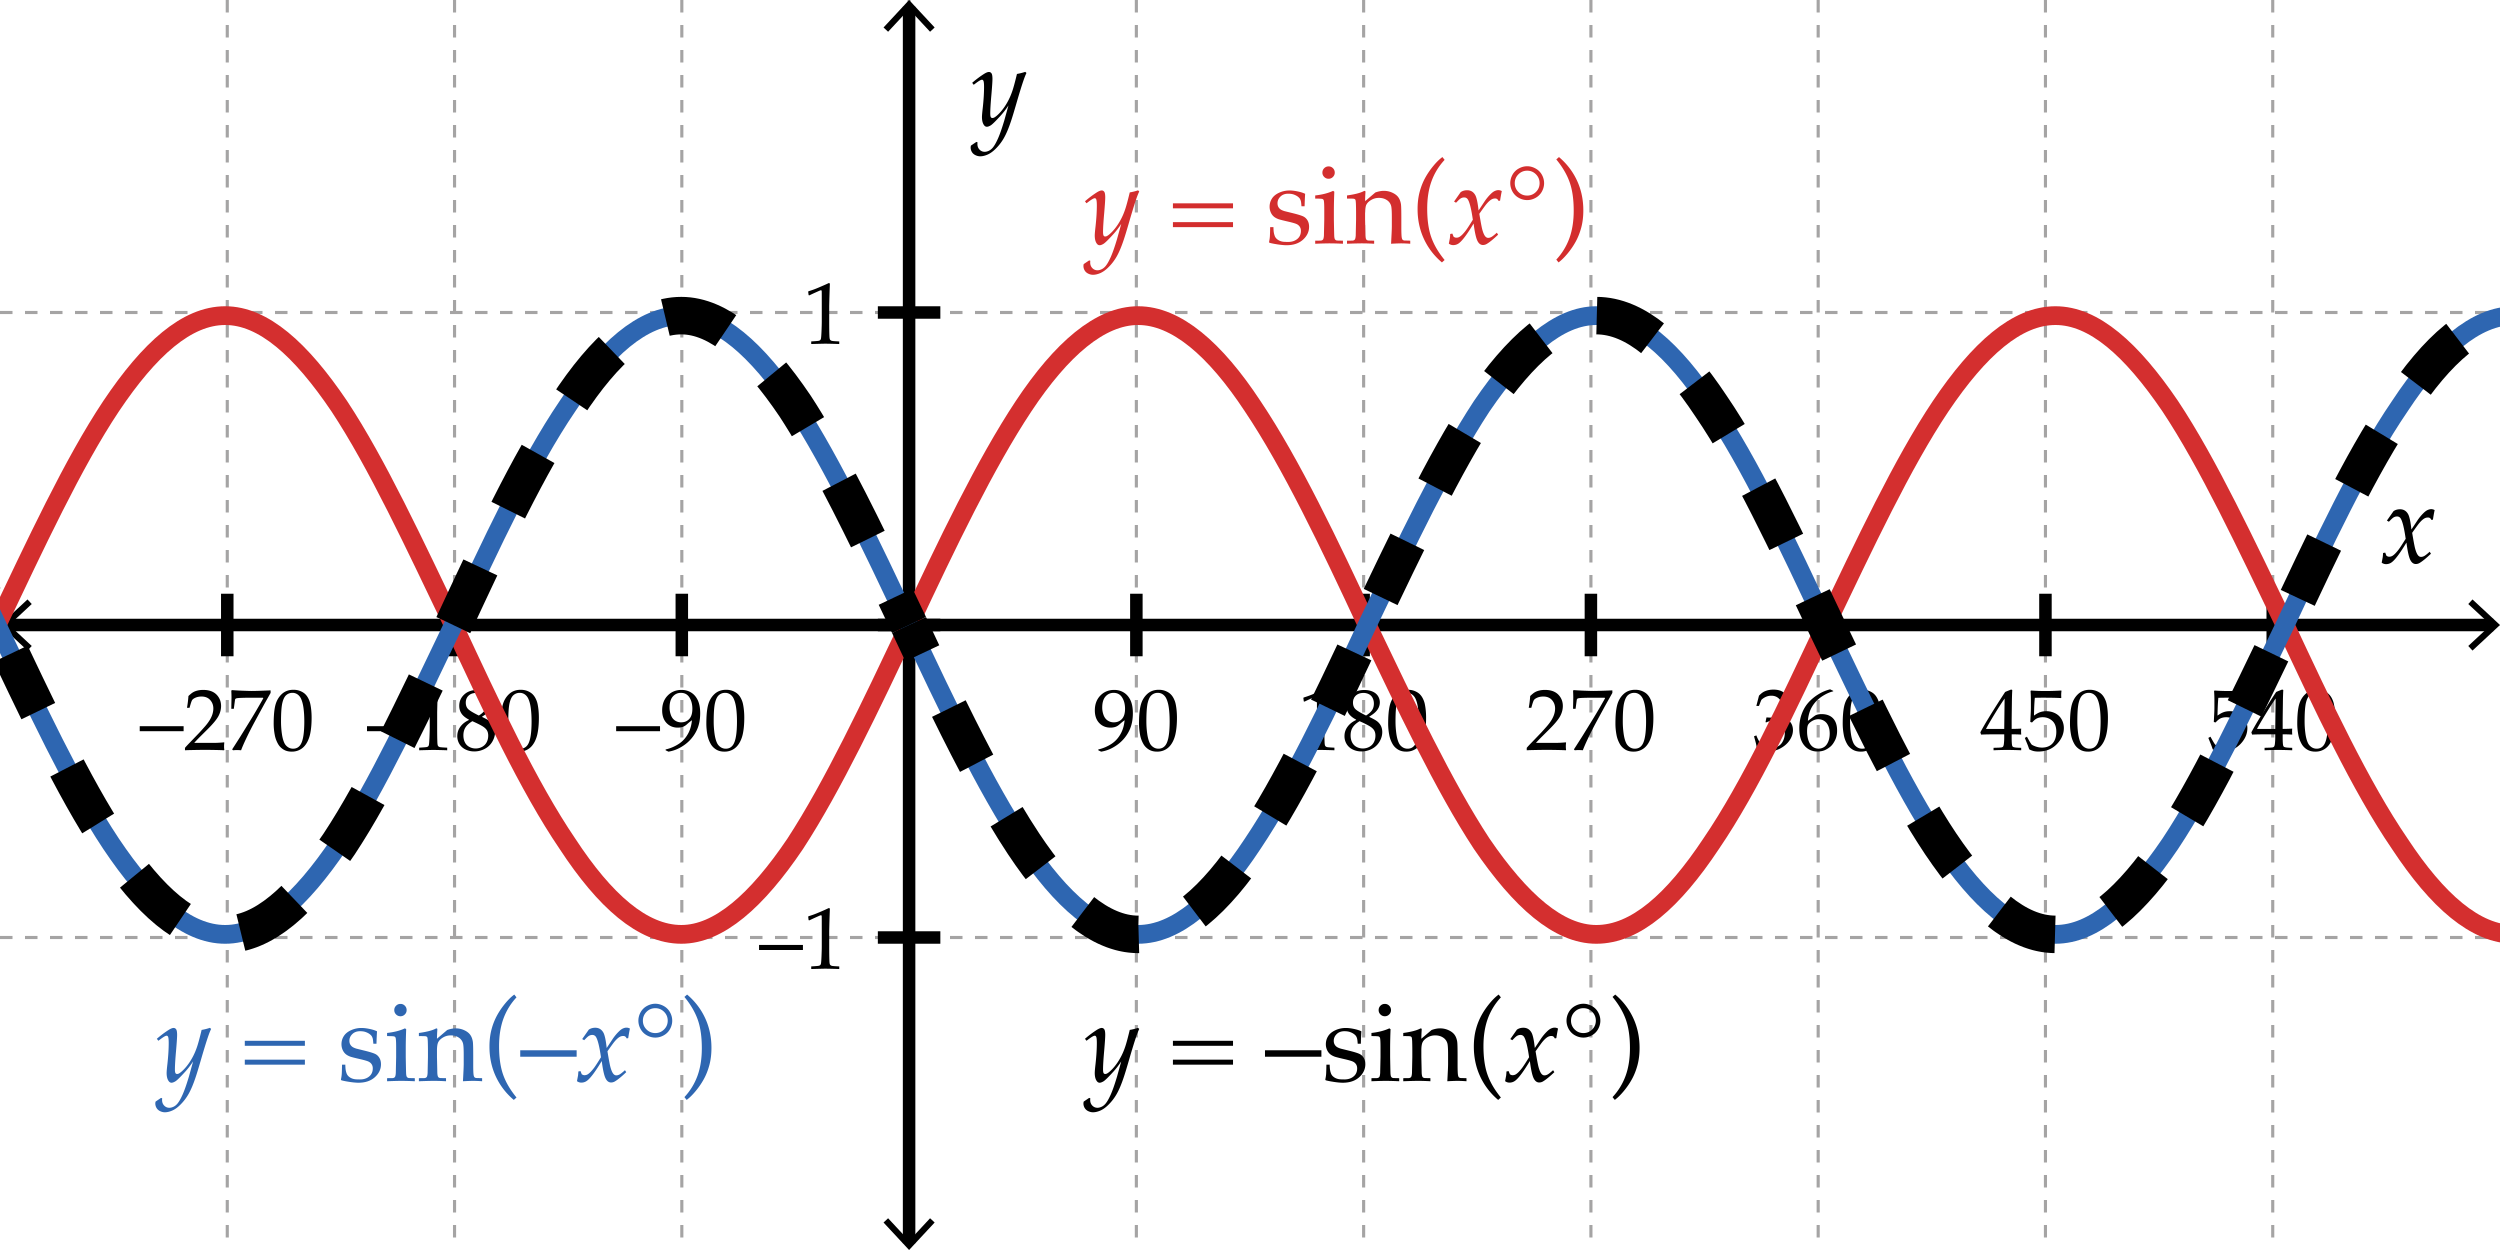 <svg xmlns="http://www.w3.org/2000/svg" width="400" height="200"><g fill="#FFF"><path d="M0 0h400v200H0z"/><path d="M0 0h400v200H0z"/></g><g fill="none" stroke="#A5A4A4" stroke-width=".5" stroke-miterlimit="10" stroke-dasharray="2"><path d="M36.364 0v200M72.727 0v200M109.091 0v200M145.455 0v200M181.818 0v200M218.182 0v200M254.546 0v200M290.909 0v200M327.272 0v200M363.637 0v200M0 150h400M0 100h400M0 50h400"/></g><path fill="none" stroke="#000" stroke-width="2" stroke-miterlimit="10" d="M1.084 100h397.832"/><path d="M4.398 104.09l.682-.733-3.612-3.356 3.612-3.357-.682-.733L0 100.001zm391.204 0l-.682-.733 3.611-3.356-3.611-3.357.682-.733 4.398 4.09z"/><path fill="none" stroke="#000" stroke-width="2" stroke-miterlimit="10" d="M145.455 1.084v197.832"/><path d="M141.365 4.398l.732.682 3.357-3.612 3.357 3.612.732-.682L145.454 0zm0 191.204l.732-.682 3.357 3.611 3.357-3.611.732.682-4.089 4.398z"/><path d="M36.364 105V95m36.363 10V95m36.364 10V95m36.364 10V95m36.363 10V95m36.364 10V95m36.364 10V95m36.363 10V95m36.363 10V95m36.365 10V95M140.455 150h10m-10-50h10m-10-50h10" fill="none" stroke="#000" stroke-width="2" stroke-miterlimit="10"/><path d="M381.07 90.026l.167-.879a9.02 9.02 0 0 0 .053-.668l.343-.062.202.51c.158.1.299.149.422.149.205 0 .387-.05.545-.149.27-.164.598-.498.984-1.002.199-.258.574-.832 1.125-1.723-.246-1.717-.513-2.798-.8-3.243a.657.657 0 0 0-.58-.325c-.17 0-.33.037-.479.11-.15.073-.351.242-.603.505l-.229.229-.316-.185 1.055-1.503c.152-.105.315-.183.487-.233.174-.05.356-.075.55-.075.574 0 1.008.261 1.301.782.217.387.393 1.207.527 2.461l.984-1.485c.293-.428.606-.806.94-1.134.246-.246.472-.415.677-.505s.396-.136.571-.136c.182 0 .363.05.545.149-.1.475-.19.984-.272 1.529l-.237.053c-.088-.158-.172-.264-.25-.316a.555.555 0 0 0-.312-.079c-.193 0-.378.047-.554.141-.24.135-.504.369-.791.703-.188.217-.58.753-1.178 1.608.199 1.201.346 1.995.439 2.382.158.627.34 1.049.545 1.266.129.135.275.202.439.202s.335-.048.515-.145c.178-.097.467-.324.865-.681l.202.316c-.727.691-1.315 1.175-1.767 1.45a1.222 1.222 0 0 1-.65.202c-.381 0-.683-.231-.905-.694s-.422-1.377-.598-2.742c-.967 1.611-1.723 2.64-2.268 3.085a1.504 1.504 0 0 1-.976.369 1.134 1.134 0 0 1-.718-.237zm-225.721-66.73l.87-.589.185.062a2.64 2.64 0 0 0-.018.272c0 .363.113.662.338.896s.5.352.822.352c.211 0 .432-.054.664-.163s.441-.274.628-.497c.252-.293.527-.772.826-1.437s.636-1.625 1.011-2.878l.677-2.443c-.428.65-.864 1.216-1.31 1.696-.768.844-1.276 1.34-1.525 1.49s-.456.224-.62.224c-.188 0-.346-.097-.475-.29-.205-.293-.308-.721-.308-1.283 0-.223.041-.691.123-1.406.141-1.283.211-2.414.211-3.393 0-.393-.021-.677-.062-.853a.44.44 0 0 0-.123-.246.223.223 0 0 0-.149-.053c-.176 0-.545.217-1.107.65-.1.076-.173.129-.22.158l-.237-.316a16.297 16.297 0 0 1 1.898-1.424c.328-.205.589-.308.782-.308.17 0 .306.073.409.22s.154.445.154.896c0 .381-.053 1.184-.158 2.408-.129 1.436-.193 2.476-.193 3.12 0 .299.035.501.105.606.059.076.138.114.237.114s.199-.026.299-.079c.223-.123.488-.343.795-.659s.599-.68.875-1.09a10.2 10.2 0 0 0 1.16-2.32c.199-.533.466-1.5.8-2.9a9.288 9.288 0 0 0 1.327-.334l.193.176c-.164.346-.325.753-.483 1.222-.275.797-.653 2.021-1.134 3.674-.387 1.342-.677 2.294-.87 2.856-.357 1.078-.728 1.957-1.112 2.637s-.851 1.283-1.402 1.811c-.41.398-.822.687-1.235.866s-.804.268-1.173.268c-.258 0-.513-.063-.765-.189s-.441-.299-.567-.519-.189-.456-.189-.708c.002-.086.017-.186.046-.297zM22.357 116.995v-.807h7.021v.807h-7.021zm7.239 3.049v-.383c.141-.178.396-.456.766-.834l1.524-1.586c.119-.123.408-.444.868-.964a7.73 7.73 0 0 0 .813-1.084c.196-.325.339-.643.431-.949.091-.309.137-.602.137-.879 0-.475-.132-.885-.396-1.23-.342-.461-.838-.69-1.49-.69-.365 0-.684.06-.957.178s-.457.249-.55.394c-.093.143-.231.555-.414 1.233h-.41c.109-.61.187-1.239.232-1.887.287-.273.527-.47.721-.588s.432-.213.714-.284c.283-.07.59-.105.923-.105.597 0 1.101.102 1.511.305.41.202.738.504.984.905s.369.854.369 1.36c0 .547-.14 1.086-.42 1.617-.28.53-.862 1.236-1.747 2.115l-1.169 1.162c-.424.424-.745.762-.964 1.012h3.001c.602 0 1.192-.029 1.771-.089l.048.055a3.99 3.99 0 0 0-.041.608c0 .209.014.387.041.533l-.048.075a30.589 30.589 0 0 0-1.107-.041c-.93-.019-1.552-.027-1.866-.027-.396 0-1.064.009-2.003.027-.515.009-.939.022-1.272.041zm7.691 0l-.144-.144c.16-.236.611-.941 1.354-2.112.242-.388.843-1.362 1.805-2.926.392-.638.92-1.54 1.586-2.707.059-.101.141-.251.246-.451l-.068-.068h-2.119c-.424 0-.864.008-1.319.024-.456.016-.734.044-.834.085a.275.275 0 0 0-.13.089l-.055.082-.198 1.49h-.403l.034-1.798c0-.296-.011-.67-.034-1.121l.137-.068c.365.032.864.062 1.497.089.82.031 1.358.048 1.613.048.57 0 1.583-.032 3.042-.096v.41l-.984 1.743c-.209.379-.715 1.309-1.518 2.789a59.298 59.298 0 0 0-1.47 2.898c-.319.674-.57 1.256-.752 1.743a8.066 8.066 0 0 0-.656-.034 6.619 6.619 0 0 0-.63.035zm6.501-4.232c0-1.299.093-2.301.28-3.008s.526-1.289 1.019-1.75 1.117-.69 1.873-.69c.383 0 .737.065 1.063.194.326.131.592.295.8.492.208.199.383.442.526.732.144.289.245.58.304.871.137.666.205 1.391.205 2.174 0 1.021-.08 1.896-.239 2.625a5.04 5.04 0 0 1-.39 1.139c-.168.344-.369.637-.602.878s-.513.435-.841.577a2.71 2.71 0 0 1-1.107.216c-.497 0-.923-.104-1.278-.314s-.638-.479-.848-.807a4.568 4.568 0 0 1-.602-1.61 9.673 9.673 0 0 1-.163-1.719zm1.175-.392c0 .656.043 1.301.13 1.932.086.633.223 1.145.41 1.537.127.264.314.48.561.649s.522.253.827.253c.52 0 .918-.217 1.196-.65.401-.619.602-1.854.602-3.701 0-.793-.042-1.506-.126-2.137-.084-.633-.225-1.15-.42-1.557a1.707 1.707 0 0 0-.537-.641 1.382 1.382 0 0 0-.831-.249 1.47 1.47 0 0 0-.954.343c-.28.228-.493.641-.639 1.241-.146.6-.219 1.593-.219 2.98zm13.757 1.575v-.807h7.021v.807H58.72zm8.053-4.737l-.123-.034-.068-.561.068-.068a14.02 14.02 0 0 0 1.593-.581 32.816 32.816 0 0 0 1.634-.725l.178.068a194.558 194.558 0 0 0-.109 3.596v2.536c0 1.012.011 1.777.034 2.297.014.306.051.498.113.577.062.08.153.137.273.172.121.033.516.064 1.186.092v.417a100.91 100.91 0 0 0-2.167-.055c-.219 0-.991.019-2.317.055v-.417c.693-.041 1.093-.074 1.2-.1.107-.024.187-.062.239-.112s.09-.12.113-.212c.037-.141.068-.548.096-1.221.027-.672.041-1.182.041-1.527v-2.693c0-1.098-.002-1.787-.007-2.064 0-.123-.016-.201-.048-.232a.101.101 0 0 0-.075-.027c-.041 0-.146.037-.314.109-.777.345-1.29.583-1.54.71zm8.251 2.881c-.561-.296-.958-.623-1.193-.981s-.352-.767-.352-1.228c0-.707.262-1.306.786-1.796s1.214-.735 2.071-.735c.492 0 .931.084 1.316.253s.676.408.872.718c.196.311.294.648.294 1.014 0 .277-.061.551-.181.82s-.315.531-.584.787c-.205.191-.508.412-.909.663v.062c.574.273.966.488 1.176.643.283.205.501.457.656.753s.232.639.232 1.026c0 .511-.145 1.016-.434 1.516-.29.499-.695.887-1.217 1.162s-1.079.414-1.671.414c-.515 0-.985-.105-1.412-.318a2.275 2.275 0 0 1-.974-.883 2.41 2.41 0 0 1-.335-1.255c0-.552.164-1.051.492-1.497.328-.447.784-.806 1.367-1.074v-.064zm.554.25c-.52.318-.889.654-1.107 1.005s-.328.774-.328 1.271c0 .419.08.788.239 1.107s.396.563.708.731.648.253 1.008.253c.374 0 .72-.087 1.039-.26s.562-.418.728-.735c.167-.316.25-.67.25-1.062 0-.338-.071-.622-.212-.854s-.384-.454-.728-.663-.877-.475-1.597-.793zm1.039-.903c.465-.297.79-.59.974-.882s.277-.636.277-1.032c0-.328-.067-.625-.202-.893-.134-.266-.331-.468-.588-.604s-.55-.205-.878-.205c-.51 0-.917.143-1.22.427-.303.285-.455.658-.455 1.118 0 .451.134.804.403 1.06s.832.591 1.689 1.011zm3.534 1.326c0-1.299.093-2.301.28-3.008s.526-1.289 1.019-1.75 1.117-.69 1.873-.69c.383 0 .737.065 1.063.194.326.131.592.295.8.492.208.199.383.442.526.732.144.289.245.58.304.871.137.666.205 1.391.205 2.174 0 1.021-.08 1.896-.239 2.625a5.04 5.04 0 0 1-.39 1.139c-.168.344-.369.637-.602.878s-.513.435-.841.577a2.71 2.71 0 0 1-1.107.216c-.497 0-.923-.104-1.278-.314s-.638-.479-.848-.807a4.568 4.568 0 0 1-.602-1.61 9.768 9.768 0 0 1-.163-1.719zm1.176-.392c0 .656.043 1.301.13 1.932.086.633.223 1.145.41 1.537.127.264.314.48.561.649s.522.253.827.253c.52 0 .918-.217 1.196-.65.401-.619.602-1.854.602-3.701 0-.793-.042-1.506-.126-2.137-.084-.633-.225-1.15-.42-1.557a1.707 1.707 0 0 0-.537-.641 1.382 1.382 0 0 0-.831-.249 1.47 1.47 0 0 0-.954.343c-.28.228-.493.641-.639 1.241-.147.6-.219 1.593-.219 2.98zm17.257 1.575v-.807h7.021v.807h-7.021zm7.916 3.049v-.13a6.47 6.47 0 0 0 2.17-.934c.626-.426 1.125-1.004 1.494-1.732.292-.574.474-1.244.547-2.01a7.859 7.859 0 0 0-.725.581c-.164.15-.29.251-.376.301a1.692 1.692 0 0 1-.451.205 2.562 2.562 0 0 1-.711.096c-.729 0-1.329-.246-1.798-.738s-.704-1.167-.704-2.023c0-.976.294-1.765.882-2.368.588-.604 1.329-.906 2.222-.906.57 0 1.08.141 1.531.42.451.281.806.689 1.063 1.228s.386 1.235.386 2.092c0 1.058-.194 1.982-.581 2.775a6.04 6.04 0 0 1-2.085 2.386c-.77.523-1.575.85-2.413.978l-.451-.221zm.629-6.829c0 .387.067.773.202 1.158.134.386.348.682.639.889a1.71 1.71 0 0 0 1.019.312c.533 0 .965-.181 1.295-.54s.496-.902.496-1.627c0-.715-.156-1.319-.468-1.812s-.767-.738-1.364-.738c-.52 0-.953.197-1.299.591-.347.394-.52.984-.52 1.767zm5.886 2.597c0-1.299.093-2.301.28-3.008s.526-1.289 1.019-1.75 1.117-.69 1.873-.69c.383 0 .737.065 1.063.194.326.131.592.295.8.492.208.199.383.442.526.732.144.289.245.58.304.871.137.666.205 1.391.205 2.174 0 1.021-.08 1.896-.239 2.625a5.04 5.04 0 0 1-.39 1.139c-.168.344-.369.637-.602.878s-.513.435-.841.577a2.71 2.71 0 0 1-1.107.216c-.497 0-.923-.104-1.278-.314s-.638-.479-.848-.807a4.568 4.568 0 0 1-.602-1.61 9.673 9.673 0 0 1-.163-1.719zm1.175-.392c0 .656.043 1.301.13 1.932.086.633.223 1.145.41 1.537.127.264.314.48.561.649s.522.253.827.253c.52 0 .918-.217 1.196-.65.401-.619.602-1.854.602-3.701 0-.793-.042-1.506-.126-2.137-.084-.633-.225-1.15-.42-1.557a1.707 1.707 0 0 0-.537-.641 1.382 1.382 0 0 0-.831-.249 1.47 1.47 0 0 0-.954.343c-.28.228-.493.641-.639 1.241-.146.6-.219 1.593-.219 2.98zM175.728 120.044v-.13a6.47 6.47 0 0 0 2.17-.934c.626-.426 1.125-1.004 1.494-1.732.292-.574.474-1.244.547-2.01a7.859 7.859 0 0 0-.725.581c-.164.15-.29.251-.376.301a1.692 1.692 0 0 1-.451.205 2.562 2.562 0 0 1-.711.096c-.729 0-1.329-.246-1.798-.738s-.704-1.167-.704-2.023c0-.976.294-1.765.882-2.368.588-.604 1.329-.906 2.222-.906.57 0 1.08.141 1.531.42.451.281.806.689 1.063 1.228s.386 1.235.386 2.092c0 1.058-.194 1.982-.581 2.775a6.04 6.04 0 0 1-2.085 2.386c-.77.523-1.575.85-2.413.978l-.451-.221zm.628-6.829c0 .387.067.773.202 1.158.134.386.348.682.639.889a1.71 1.71 0 0 0 1.019.312c.533 0 .965-.181 1.295-.54s.496-.902.496-1.627c0-.715-.156-1.319-.468-1.812s-.767-.738-1.364-.738c-.52 0-.953.197-1.299.591-.346.394-.52.984-.52 1.767zm5.886 2.597c0-1.299.093-2.301.28-3.008s.526-1.289 1.019-1.75 1.117-.69 1.873-.69c.383 0 .737.065 1.063.194.326.131.592.295.8.492.208.199.383.442.526.732.144.289.245.58.304.871.137.666.205 1.391.205 2.174 0 1.021-.08 1.896-.239 2.625a5.04 5.04 0 0 1-.39 1.139c-.168.344-.369.637-.602.878s-.513.435-.841.577a2.71 2.71 0 0 1-1.107.216c-.497 0-.923-.104-1.278-.314s-.638-.479-.848-.807a4.568 4.568 0 0 1-.602-1.61 9.768 9.768 0 0 1-.163-1.719zm1.176-.392c0 .656.043 1.301.13 1.932.086.633.223 1.145.41 1.537.127.264.314.48.561.649s.522.253.827.253c.52 0 .918-.217 1.196-.65.401-.619.602-1.854.602-3.701 0-.793-.042-1.506-.126-2.137-.084-.633-.225-1.15-.42-1.557a1.707 1.707 0 0 0-.537-.641 1.382 1.382 0 0 0-.831-.249 1.47 1.47 0 0 0-.954.343c-.28.228-.493.641-.639 1.241-.146.6-.219 1.593-.219 2.98zM208.728 112.258l-.123-.034-.068-.561.068-.068a14.09 14.09 0 0 0 1.593-.581c.848-.359 1.393-.602 1.634-.725l.178.068a194.558 194.558 0 0 0-.109 3.596v2.536c0 1.012.011 1.777.034 2.297.014.306.051.498.113.577.061.08.152.137.273.172.12.033.516.064 1.186.092v.417a100.753 100.753 0 0 0-2.167-.055c-.219 0-.991.019-2.317.055v-.417c.693-.041 1.093-.074 1.199-.1a.502.502 0 0 0 .24-.112c.052-.05.09-.12.112-.212.036-.141.068-.548.096-1.221.027-.672.041-1.182.041-1.527v-2.693c0-1.098-.003-1.787-.007-2.064 0-.123-.016-.201-.048-.232a.105.105 0 0 0-.075-.027c-.041 0-.146.037-.314.109a40.05 40.05 0 0 0-1.539.71zm8.251 2.881c-.561-.296-.958-.623-1.193-.981a2.194 2.194 0 0 1-.352-1.228c0-.707.262-1.306.786-1.796s1.214-.735 2.071-.735c.492 0 .931.084 1.316.253.385.169.676.408.871.718.195.311.294.648.294 1.014 0 .277-.061.551-.181.82-.121.27-.316.531-.585.787-.205.191-.509.412-.909.663v.062c.574.273.967.488 1.176.643.283.205.502.457.656.753s.232.639.232 1.026c0 .511-.145 1.016-.434 1.516a2.99 2.99 0 0 1-1.217 1.162 3.538 3.538 0 0 1-1.672.414c-.516 0-.985-.105-1.412-.318a2.281 2.281 0 0 1-.974-.883 2.401 2.401 0 0 1-.335-1.255c0-.552.164-1.051.492-1.497.328-.447.783-.806 1.367-1.074v-.064zm.553.25c-.52.318-.889.654-1.107 1.005s-.328.774-.328 1.271c0 .419.079.788.239 1.107s.396.563.707.731c.312.168.648.253 1.009.253.374 0 .72-.087 1.039-.26s.562-.418.728-.735c.167-.316.25-.67.25-1.062 0-.338-.07-.622-.212-.854s-.384-.454-.728-.663c-.345-.209-.877-.475-1.597-.793zm1.039-.903c.465-.297.79-.59.974-.882.186-.292.277-.636.277-1.032 0-.328-.067-.625-.201-.893a1.363 1.363 0 0 0-.588-.604 1.845 1.845 0 0 0-.879-.205c-.51 0-.917.143-1.221.427-.303.285-.454.658-.454 1.118 0 .451.134.804.403 1.06s.833.591 1.689 1.011zm3.534 1.326c0-1.299.094-2.301.28-3.008s.526-1.289 1.019-1.75 1.117-.69 1.873-.69c.383 0 .737.065 1.062.194.326.131.593.295.801.492.207.199.383.442.525.732.145.289.246.58.305.871.137.666.205 1.391.205 2.174 0 1.021-.08 1.896-.239 2.625a5.09 5.09 0 0 1-.39 1.139c-.168.344-.369.637-.602.878s-.513.435-.841.577a2.71 2.71 0 0 1-1.107.216c-.497 0-.923-.104-1.278-.314s-.639-.479-.848-.807a4.587 4.587 0 0 1-.602-1.61 9.768 9.768 0 0 1-.163-1.719zm1.176-.392c0 .656.043 1.301.13 1.932.087.633.224 1.145.41 1.537.128.264.314.48.561.649s.522.253.827.253c.52 0 .918-.217 1.196-.65.401-.619.602-1.854.602-3.701 0-.793-.042-1.506-.126-2.137-.085-.633-.225-1.15-.421-1.557a1.723 1.723 0 0 0-.536-.641 1.384 1.384 0 0 0-.831-.249 1.47 1.47 0 0 0-.954.343c-.279.228-.492.641-.639 1.241-.146.6-.219 1.593-.219 2.98zM244.277 120.044v-.383c.142-.178.396-.456.766-.834l1.525-1.586c.118-.123.407-.444.867-.964.347-.396.618-.758.814-1.084.195-.325.339-.643.43-.949a3.08 3.08 0 0 0 .137-.879c0-.475-.132-.885-.396-1.23-.342-.461-.838-.69-1.49-.69-.364 0-.684.06-.957.178s-.457.249-.55.394c-.093.143-.231.555-.413 1.233h-.41c.109-.61.187-1.239.232-1.887.287-.273.527-.47.721-.588s.432-.213.715-.284c.282-.07.59-.105.922-.105.598 0 1.102.102 1.512.305.41.202.738.504.984.905s.369.854.369 1.36c0 .547-.141 1.086-.421 1.617-.28.53-.862 1.236-1.747 2.115l-1.168 1.162c-.424.424-.746.762-.965 1.012h3.002c.602 0 1.191-.029 1.77-.089l.049.055a3.99 3.99 0 0 0-.041.608c0 .209.014.387.041.533l-.049.075a30.415 30.415 0 0 0-1.107-.041c-.93-.019-1.551-.027-1.865-.027-.396 0-1.064.009-2.004.027-.516.009-.94.022-1.273.041zm7.692 0l-.145-.144c.16-.236.611-.941 1.354-2.112.242-.388.844-1.362 1.805-2.926a98.23 98.23 0 0 0 1.586-2.707c.06-.101.142-.251.246-.451l-.068-.068h-2.119c-.424 0-.863.008-1.318.024-.456.016-.734.044-.834.085a.274.274 0 0 0-.131.089l-.055.082-.197 1.49h-.404l.035-1.798c0-.296-.012-.67-.035-1.121l.137-.068c.365.032.864.062 1.498.089.82.031 1.357.048 1.613.048.569 0 1.583-.032 3.041-.096v.41l-.984 1.743c-.209.379-.715 1.309-1.518 2.789a58.35 58.35 0 0 0-1.469 2.898c-.319.674-.57 1.256-.752 1.743a8.066 8.066 0 0 0-.656-.034 6.601 6.601 0 0 0-.63.035zm6.5-4.232c0-1.299.094-2.301.281-3.008.187-.707.525-1.289 1.018-1.75s1.117-.69 1.873-.69c.383 0 .738.065 1.063.194.325.131.593.295.8.492.207.199.383.442.526.732.144.289.245.58.304.871.137.666.205 1.391.205 2.174 0 1.021-.079 1.896-.238 2.625a5.09 5.09 0 0 1-.391 1.139c-.168.344-.369.637-.602.878s-.512.435-.84.577a2.71 2.71 0 0 1-1.107.216c-.497 0-.924-.104-1.279-.314s-.638-.479-.848-.807a4.587 4.587 0 0 1-.602-1.61 9.673 9.673 0 0 1-.163-1.719zm1.176-.392c0 .656.044 1.301.131 1.932.086.633.223 1.145.41 1.537.127.264.314.48.561.649s.521.253.826.253c.52 0 .919-.217 1.197-.65.4-.619.602-1.854.602-3.701 0-.793-.043-1.506-.127-2.137-.084-.633-.225-1.15-.42-1.557a1.716 1.716 0 0 0-.537-.641 1.38 1.38 0 0 0-.83-.249c-.355 0-.674.114-.954.343-.28.228-.493.641-.64 1.241-.146.6-.219 1.593-.219 2.98zM281.12 119.832c-.063-.387-.12-.686-.171-.896a46.81 46.81 0 0 0-.308-1.128l.376-.144c.287.766.616 1.284.988 1.556.371.271.855.406 1.452.406.438 0 .806-.086 1.104-.26.298-.174.541-.449.728-.827s.28-.804.28-1.278c0-.633-.162-1.12-.485-1.459-.323-.34-.759-.51-1.306-.51-.182 0-.352.018-.51.055a5.209 5.209 0 0 0-.7.246l-.082-.068.15-.738c.364.023.608.034.731.034.557 0 .985-.195 1.289-.585.303-.391.454-.832.454-1.326 0-.443-.161-.819-.481-1.13-.322-.311-.729-.466-1.221-.466-.297 0-.581.059-.854.178s-.515.277-.725.479c-.082.174-.212.499-.39.978h-.424l.424-1.641c.305-.319.592-.542.861-.67.441-.2.926-.301 1.449-.301.77 0 1.38.203 1.828.609.449.406.674.899.674 1.479 0 .393-.116.779-.349 1.16s-.626.77-1.183 1.167c.516.068.922.186 1.221.352s.529.4.691.703c.16.303.241.641.241 1.015 0 .541-.172 1.074-.516 1.598-.343.523-.825.955-1.446 1.297a4.115 4.115 0 0 1-2.017.512c-.319 0-.61-.029-.875-.089s-.561-.161-.898-.308zm12.195-9.297v.082c-.506.113-1.034.34-1.586.677s-1.003.722-1.354 1.151a4.767 4.767 0 0 0-.782 1.326 5.835 5.835 0 0 0-.332 1.562c.264-.188.461-.328.588-.424.328-.256.539-.408.633-.458a1.64 1.64 0 0 1 .383-.134 2.57 2.57 0 0 1 .584-.058c.793 0 1.406.226 1.839.677s.649 1.105.649 1.962c0 .583-.107 1.091-.321 1.524-.219.441-.457.777-.714 1.005a3.697 3.697 0 0 1-.889.577c-.336.158-.746.236-1.234.236a2.62 2.62 0 0 1-2.071-.947c-.547-.631-.82-1.551-.82-2.758 0-.83.129-1.596.386-2.297.258-.701.609-1.306 1.057-1.812s.979-.949 1.596-1.329a6.528 6.528 0 0 1 1.891-.804l.497.242zm-4.183 6.522c0 .359.041.718.123 1.073.05.21.12.415.208.615.09.2.205.38.35.54.143.16.314.283.512.369.199.086.414.13.646.13.314 0 .607-.085.879-.257.271-.17.489-.448.656-.834.166-.385.249-.826.249-1.322 0-.479-.081-.896-.243-1.254-.161-.358-.385-.621-.67-.79a1.742 1.742 0 0 0-.905-.253c-.401 0-.793.135-1.176.403-.273.191-.446.394-.52.604-.073.214-.109.538-.109.976zm5.701-1.245c0-1.299.093-2.301.28-3.008s.526-1.289 1.019-1.75 1.116-.69 1.873-.69c.383 0 .737.065 1.063.194.325.131.592.295.799.492.208.199.383.442.527.732.143.289.244.58.304.871.137.666.205 1.391.205 2.174 0 1.021-.079 1.896-.239 2.625a5.09 5.09 0 0 1-.39 1.139c-.169.344-.369.637-.602.878s-.513.435-.841.577a2.71 2.71 0 0 1-1.107.216c-.496 0-.923-.104-1.278-.314s-.638-.479-.848-.807a4.568 4.568 0 0 1-.602-1.61 9.768 9.768 0 0 1-.163-1.719zm1.176-.392c0 .656.044 1.301.13 1.932.086.633.223 1.145.41 1.537.127.264.314.48.561.649s.521.253.827.253c.52 0 .919-.217 1.196-.65.4-.619.602-1.854.602-3.701 0-.793-.042-1.506-.127-2.137-.084-.633-.225-1.15-.42-1.557a1.707 1.707 0 0 0-.537-.641 1.377 1.377 0 0 0-.83-.249c-.355 0-.674.114-.953.343-.281.228-.494.641-.64 1.241-.146.6-.219 1.593-.219 2.98zM318.967 120.044v-.396c.711-.014 1.129-.033 1.252-.058a.478.478 0 0 0 .26-.121c.063-.077.109-.217.137-.418.041-.338.061-.688.061-1.049v-.508h-1.496c-.825 0-1.562.014-2.209.041l-.115-.369c.351-.66.82-1.47 1.408-2.427a144.044 144.044 0 0 1 2.562-4.026c.051-.023.174-.075.369-.157.347-.137.545-.214.596-.232l.17.082a45.658 45.658 0 0 0-.061 2.023c-.023 1.69-.035 2.618-.035 2.782v1.415c.62-.005 1.129-.021 1.525-.048a9.474 9.474 0 0 0-.021.451l.021.506a20.898 20.898 0 0 0-1.176-.041h-.35v.459c0 .769.035 1.237.104 1.406a.319.319 0 0 0 .164.164c.173.078.592.119 1.258.124v.396a67.278 67.278 0 0 0-2.27-.055 56.1 56.1 0 0 0-2.154.056zm-1.209-3.418h2.918l.062-4.86c-.497.715-1.059 1.59-1.686 2.625s-1.058 1.779-1.294 2.235zm6.918 3.268c-.105-.31-.189-.547-.254-.711l-.451-1.114.336-.198c.41.747.662 1.165.758 1.255.096.088.311.191.643.311a3.01 3.01 0 0 0 1.02.178c.455 0 .855-.096 1.199-.287s.611-.478.8-.857c.188-.381.284-.84.284-1.378 0-.793-.216-1.381-.646-1.764s-.939-.574-1.527-.574c-.347 0-.661.065-.943.198-.215.105-.47.318-.766.643l-.281-.082.082-1.688c.01-.255.014-.462.014-.622v-1.217c0-.365-.011-.729-.033-1.094a14.73 14.73 0 0 1-.021-.342l.09-.068c.742.055 1.521.082 2.338.082.692 0 1.521-.027 2.488-.082l.033.068a4.79 4.79 0 0 0-.047.629c0 .092.004.248.014.472l-.068.041c-.634-.041-1.582-.062-2.844-.062-.465 0-.905.007-1.32.021-.068.629-.113 1.577-.137 2.844.365-.265.693-.448.984-.55.292-.104.615-.154.971-.154a3.14 3.14 0 0 1 1.453.338c.439.227.778.551 1.016.975.236.424.355.889.355 1.395 0 .789-.27 1.521-.807 2.201-.812 1.029-1.9 1.545-3.268 1.545a3.28 3.28 0 0 1-.77-.078 3.58 3.58 0 0 1-.695-.274zm6.521-4.082c0-1.299.093-2.301.279-3.008.188-.707.527-1.289 1.02-1.75s1.116-.69 1.873-.69c.383 0 .736.065 1.062.194.326.131.592.295.8.492.208.199.383.442.526.732.144.289.245.58.305.871.137.666.205 1.391.205 2.174 0 1.021-.08 1.896-.24 2.625a5.089 5.089 0 0 1-.389 1.139c-.169.344-.369.637-.602.878s-.514.435-.842.577a2.71 2.71 0 0 1-1.107.216c-.496 0-.922-.104-1.277-.314s-.639-.479-.848-.807a4.568 4.568 0 0 1-.602-1.61 9.768 9.768 0 0 1-.163-1.719zm1.176-.392c0 .656.043 1.301.129 1.932.087.633.224 1.145.41 1.537.128.264.314.48.561.649s.522.253.828.253c.52 0 .918-.217 1.195-.65.401-.619.602-1.854.602-3.701 0-.793-.041-1.506-.126-2.137-.085-.633-.225-1.15-.421-1.557a1.713 1.713 0 0 0-.536-.641 1.38 1.38 0 0 0-.831-.249c-.355 0-.673.114-.953.343-.28.228-.493.641-.639 1.241-.147.6-.219 1.593-.219 2.98zM354.039 119.894c-.105-.31-.189-.547-.254-.711l-.451-1.114.336-.198c.41.747.662 1.165.758 1.255.096.088.311.191.643.311a3.01 3.01 0 0 0 1.02.178c.455 0 .855-.096 1.199-.287s.611-.478.8-.857c.188-.381.284-.84.284-1.378 0-.793-.216-1.381-.646-1.764s-.939-.574-1.527-.574c-.347 0-.661.065-.943.198-.215.105-.47.318-.766.643l-.281-.082.082-1.688c.01-.255.014-.462.014-.622v-1.217c0-.365-.011-.729-.033-1.094a14.73 14.73 0 0 1-.021-.342l.09-.068c.742.055 1.521.082 2.338.082.692 0 1.521-.027 2.488-.082l.033.068a4.79 4.79 0 0 0-.047.629c0 .092.004.248.014.472l-.068.041c-.634-.041-1.582-.062-2.844-.062-.465 0-.905.007-1.32.021-.068.629-.113 1.577-.137 2.844.365-.265.693-.448.984-.55.292-.104.615-.154.971-.154a3.14 3.14 0 0 1 1.453.338c.439.227.778.551 1.016.975.236.424.355.889.355 1.395 0 .789-.27 1.521-.807 2.201-.812 1.029-1.9 1.545-3.268 1.545a3.28 3.28 0 0 1-.77-.078 3.605 3.605 0 0 1-.695-.274zm8.291.15v-.396c.711-.014 1.129-.033 1.252-.058a.478.478 0 0 0 .26-.121c.063-.077.109-.217.137-.418.041-.338.061-.688.061-1.049v-.508h-1.496c-.825 0-1.562.014-2.209.041l-.115-.369c.351-.66.82-1.47 1.408-2.427a144.044 144.044 0 0 1 2.562-4.026c.051-.023.174-.075.369-.157.347-.137.545-.214.596-.232l.17.082a45.658 45.658 0 0 0-.061 2.023c-.023 1.69-.035 2.618-.035 2.782v1.415c.62-.005 1.129-.021 1.525-.048a9.474 9.474 0 0 0-.021.451l.021.506a20.898 20.898 0 0 0-1.176-.041h-.35v.459c0 .769.035 1.237.104 1.406a.319.319 0 0 0 .164.164c.173.078.592.119 1.258.124v.396a67.278 67.278 0 0 0-2.27-.055 56.1 56.1 0 0 0-2.154.056zm-1.209-3.418h2.918l.062-4.86c-.497.715-1.059 1.59-1.686 2.625s-1.058 1.779-1.294 2.235zm6.44-.814c0-1.299.093-2.301.279-3.008.188-.707.527-1.289 1.02-1.75s1.116-.69 1.873-.69c.383 0 .736.065 1.062.194.326.131.592.295.8.492.208.199.383.442.526.732.144.289.245.58.305.871.137.666.205 1.391.205 2.174 0 1.021-.08 1.896-.24 2.625a5.089 5.089 0 0 1-.389 1.139c-.169.344-.369.637-.602.878s-.514.435-.842.577a2.71 2.71 0 0 1-1.107.216c-.496 0-.922-.104-1.277-.314s-.639-.479-.848-.807a4.568 4.568 0 0 1-.602-1.61 9.673 9.673 0 0 1-.163-1.719zm1.175-.392c0 .656.043 1.301.129 1.932.087.633.224 1.145.41 1.537.128.264.314.48.561.649s.522.253.828.253c.52 0 .918-.217 1.195-.65.401-.619.602-1.854.602-3.701 0-.793-.041-1.506-.126-2.137-.085-.633-.225-1.15-.421-1.557a1.713 1.713 0 0 0-.536-.641 1.38 1.38 0 0 0-.831-.249c-.355 0-.673.114-.953.343-.28.228-.493.641-.639 1.241-.146.6-.219 1.593-.219 2.98zM121.448 151.995v-.807h7.021v.807h-7.021zm8.052-4.737l-.123-.034-.068-.561.068-.068a14.02 14.02 0 0 0 1.593-.581 32.816 32.816 0 0 0 1.634-.725l.178.068a194.558 194.558 0 0 0-.109 3.596v2.536c0 1.012.011 1.777.034 2.297.014.306.051.498.113.577.062.08.153.137.273.172.121.033.516.064 1.186.092v.417a100.91 100.91 0 0 0-2.167-.055c-.219 0-.991.019-2.317.055v-.417c.693-.041 1.093-.074 1.2-.1.107-.024.187-.062.239-.112s.09-.12.113-.212c.037-.141.068-.548.096-1.221.027-.672.041-1.182.041-1.527v-2.693c0-1.098-.002-1.787-.007-2.064 0-.123-.016-.201-.048-.232a.101.101 0 0 0-.075-.027c-.041 0-.146.037-.314.109-.776.345-1.289.583-1.54.71zM129.5 47.258l-.123-.034-.068-.561.068-.068a13.83 13.83 0 0 0 1.593-.581c.848-.36 1.392-.602 1.634-.725l.178.068a194.558 194.558 0 0 0-.109 3.596v2.536c0 1.012.011 1.777.034 2.297.014.305.051.498.113.578s.153.137.273.171.516.065 1.186.092v.417a94.249 94.249 0 0 0-2.167-.055c-.219 0-.991.018-2.317.055v-.417c.693-.041 1.093-.074 1.2-.099s.187-.062.239-.113.09-.121.113-.212c.037-.141.068-.548.096-1.22s.041-1.182.041-1.528v-2.693c0-1.098-.002-1.787-.007-2.064 0-.123-.016-.201-.048-.232a.101.101 0 0 0-.075-.027c-.041 0-.146.037-.314.109-.776.345-1.289.582-1.54.71z"/><g><g fill="none" stroke="#D42F2F" stroke-width="3" stroke-miterlimit="10"><path d="M145.446 100c6.043-12.932 12.252-25.851 18.327-35.01 6.071-9.147 12.269-14.49 18.325-14.49 6.113 0 12.301 5.343 18.327 14.49 6.147 9.159 12.311 22.078 18.325 35.01 6.19 12.906 12.311 25.861 18.328 35.01 6.227 9.125 12.309 14.49 18.337 14.49 6.259 0 12.3-5.365 18.36-14.49 6.25-9.148 12.271-22.104 18.371-35.01 6.203-12.932 12.226-25.851 18.361-35.01 6.168-9.147 12.189-14.49 18.368-14.49 6.128 0 12.149 5.343 18.361 14.49 6.092 9.159 12.113 22.078 18.369 35.01 6.049 12.906 12.105 25.861 18.364 35.01 6.012 9.125 12.108 14.49 18.332 14.49 6.005 0 12.142-5.365 18.327-14.49 6.003-9.148 12.182-22.104 18.326-35.01"/><path d="M-146.288 100c6.006-12.931 12.178-25.851 18.215-35.01 6.035-9.147 12.195-14.49 18.215-14.49 6.076 0 12.228 5.343 18.215 14.49 6.111 9.159 12.236 22.079 18.215 35.01 6.152 12.908 12.236 25.863 18.216 35.009 6.189 9.125 12.235 14.49 18.227 14.49 6.221 0 12.225-5.365 18.25-14.49 6.211-9.146 12.197-22.102 18.26-35.009 6.165-12.931 12.15-25.851 18.25-35.01 6.13-9.147 12.116-14.49 18.256-14.49 6.09 0 12.076 5.343 18.251 14.49C60.337 74.149 66.323 87.069 72.54 100c6.013 12.908 12.033 25.863 18.254 35.009 5.975 9.125 12.035 14.49 18.221 14.49 5.968 0 12.068-5.365 18.216-14.49 5.967-9.146 12.107-22.102 18.215-35.009"/></g><path d="M145.446 100c6.043 12.932 12.252 25.851 18.327 35.01 6.071 9.147 12.269 14.49 18.325 14.49 6.113 0 12.301-5.343 18.327-14.49 6.147-9.159 12.311-22.078 18.325-35.01 6.19-12.907 12.311-25.862 18.328-35.01 6.227-9.125 12.309-14.49 18.337-14.49 6.259 0 12.3 5.366 18.36 14.49 6.25 9.148 12.271 22.103 18.371 35.01 6.203 12.932 12.226 25.851 18.361 35.01 6.168 9.147 12.189 14.49 18.368 14.49 6.128 0 12.149-5.343 18.361-14.49 6.092-9.159 12.113-22.078 18.369-35.01 6.049-12.907 12.105-25.862 18.364-35.01 6.012-9.125 12.108-14.49 18.332-14.49 6.005 0 12.142 5.366 18.327 14.49 6.003 9.148 12.182 22.103 18.326 35.01m-585.242 0c6.006 12.932 12.178 25.851 18.215 35.01 6.035 9.147 12.195 14.49 18.215 14.49 6.076 0 12.228-5.343 18.215-14.49 6.111-9.159 12.236-22.078 18.215-35.01 6.152-12.907 12.236-25.862 18.216-35.009 6.189-9.125 12.235-14.49 18.227-14.49 6.221 0 12.225 5.365 18.25 14.49C-12.524 74.137-6.538 87.092-.475 100c6.165 12.932 12.15 25.851 18.25 35.01 6.13 9.147 12.116 14.49 18.256 14.49 6.09 0 12.076-5.343 18.251-14.49 6.055-9.159 12.041-22.078 18.257-35.01 6.013-12.907 12.033-25.862 18.254-35.009 5.975-9.125 12.035-14.49 18.221-14.49 5.968 0 12.068 5.365 18.216 14.49 5.967 9.147 12.107 22.102 18.215 35.009" fill="none" stroke="#2E66B1" stroke-width="3" stroke-miterlimit="10"/><path d="M173.395 42.252l.87-.589.185.062a2.64 2.64 0 0 0-.018.272c0 .363.113.662.338.896s.5.352.822.352c.211 0 .432-.054.664-.163s.441-.274.628-.497c.252-.293.527-.772.826-1.437s.636-1.625 1.011-2.878l.677-2.443c-.428.65-.864 1.216-1.31 1.696-.768.844-1.276 1.34-1.525 1.49s-.456.224-.62.224c-.188 0-.346-.097-.475-.29-.205-.293-.308-.721-.308-1.283 0-.223.041-.691.123-1.406.141-1.283.211-2.414.211-3.393 0-.393-.021-.677-.062-.853a.44.44 0 0 0-.123-.246.223.223 0 0 0-.149-.053c-.176 0-.545.217-1.107.65-.1.076-.173.129-.22.158l-.237-.316a16.297 16.297 0 0 1 1.898-1.424c.328-.205.589-.308.782-.308.17 0 .306.073.409.22s.154.445.154.896c0 .381-.053 1.184-.158 2.408-.129 1.436-.193 2.476-.193 3.12 0 .299.035.501.105.606.059.076.138.114.237.114s.199-.026.299-.079c.223-.123.488-.343.795-.659s.599-.68.875-1.09a10.2 10.2 0 0 0 1.16-2.32c.199-.533.466-1.5.8-2.9a9.288 9.288 0 0 0 1.327-.334l.193.176c-.164.346-.325.753-.483 1.222-.275.797-.653 2.021-1.134 3.674-.387 1.342-.677 2.294-.87 2.856-.357 1.078-.728 1.957-1.112 2.637s-.851 1.283-1.402 1.811c-.41.398-.822.687-1.235.866s-.804.268-1.173.268c-.258 0-.513-.063-.765-.189s-.441-.299-.567-.519-.189-.456-.189-.708a1.26 1.26 0 0 1 .046-.297zm23.888-9.721v.8h-9.615v-.8h9.615zm0 3.015v.8h-9.615v-.8h9.615zm5.942.8h.527c.006.34.023.609.053.809s.079.394.149.584.179.352.325.483.307.234.479.308c.174.073.35.122.527.145.18.023.45.035.813.035.598 0 1.089-.158 1.472-.475.385-.316.576-.75.576-1.301 0-.246-.061-.463-.18-.65a1.195 1.195 0 0 0-.52-.439c-.225-.105-.71-.243-1.454-.413s-1.225-.293-1.441-.369c-.328-.123-.589-.272-.782-.448s-.348-.398-.461-.668a2.216 2.216 0 0 1-.172-.879c0-.463.121-.889.365-1.279.242-.39.625-.706 1.146-.949s1.09-.365 1.705-.365c.369 0 .797.051 1.283.154s.882.23 1.187.382c-.041.65-.07 1.312-.088 1.986h-.501c-.029-.428-.062-.709-.102-.844-.037-.135-.089-.255-.153-.36s-.176-.218-.334-.338-.362-.227-.61-.321c-.25-.094-.556-.141-.919-.141-.516 0-.931.152-1.243.457-.314.305-.471.662-.471 1.072 0 .229.045.425.137.589.09.164.212.297.364.4s.366.195.642.277l1.459.36c.738.188 1.246.349 1.525.483.277.135.502.344.672.628s.255.625.255 1.024c0 .791-.327 1.481-.979 2.07-.654.589-1.528.883-2.624.883-.504 0-1.175-.076-2.013-.229-.463-.088-.712-.149-.747-.185-.023-.018-.035-.047-.035-.088s.006-.091.018-.149c.053-.252.088-.498.105-.738s.033-.74.045-1.501zm7.207-4.571v-.501c1.137-.129 2.092-.375 2.865-.738l.193.141a81.821 81.821 0 0 0-.07 2.865v1.6c.029 1.523.047 2.347.053 2.47.006.293.038.507.097.642.029.053.067.098.114.136s.117.069.211.092c.035.006.36.015.976.026V39a48.965 48.965 0 0 0-2.136-.062c-.469 0-1.236.021-2.303.062v-.492l.835-.009a.659.659 0 0 0 .286-.066.412.412 0 0 0 .153-.145c.064-.117.105-.325.123-.624 0-.076.018-.917.053-2.522v-1.547c0-.873-.029-1.392-.088-1.556a.37.37 0 0 0-.188-.198c-.092-.044-.483-.066-1.174-.066zm2.144-5.15c.275 0 .508.097.699.29a.97.97 0 0 1 .285.703c0 .27-.097.501-.29.694s-.425.29-.694.29c-.275 0-.51-.097-.703-.29s-.29-.425-.29-.694c0-.275.097-.51.29-.703s.428-.29.703-.29zM215.521 39v-.492l.835-.009a.646.646 0 0 0 .285-.066.395.395 0 0 0 .154-.146c.064-.117.105-.325.123-.625 0-.076.018-.918.053-2.526V34.09c0-.469-.009-.974-.026-1.514-.018-.346-.046-.551-.083-.616-.039-.065-.104-.113-.198-.146s-.475-.045-1.143-.04v-.501c1.183-.164 2.044-.378 2.585-.642.117-.059.195-.088.236-.088s.073.015.097.044.035.073.035.132a29.842 29.842 0 0 0-.062 1.477l1.638-1.397c.48-.176.936-.264 1.364-.264.475 0 .926.097 1.351.291.426.193.745.437.96.73.214.293.356.663.427 1.108.041.264.062 1 .062 2.208v1.557c0 .763.021 1.282.062 1.558.029.176.074.298.137.365.061.067.156.11.285.127l.94.026V39a20.812 20.812 0 0 0-1.433-.062c-.328 0-.873.021-1.635.062.082-1.447.123-2.361.123-2.742v-1.477c0-.92-.035-1.523-.105-1.811a1.597 1.597 0 0 0-.678-.949c-.353-.24-.778-.36-1.277-.36-.44 0-.843.104-1.207.312-.364.208-.624.449-.779.722-.155.272-.233.732-.233 1.377v1.065c.035 1.525.053 2.35.053 2.473.012.293.047.507.105.642.023.053.059.099.105.137s.12.069.22.092c.035.006.357.015.967.026V39a34.185 34.185 0 0 0-1.939-.062c-.491 0-1.292.021-2.404.062zm15.187 2.988c-1.248-1.055-2.209-2.309-2.883-3.762s-1.011-3.041-1.011-4.764c0-1.008.11-1.925.329-2.751.221-.826.515-1.575.884-2.246s.806-1.311 1.31-1.92.987-1.081 1.45-1.415l.352.448c-.938 1.014-1.637 2.155-2.097 3.423s-.689 2.735-.689 4.399c0 1.805.215 3.319.646 4.544.43 1.225 1.144 2.443 2.14 3.656l-.431.388zm1.107-3.006l.167-.879a9.02 9.02 0 0 0 .053-.668l.343-.062.202.51c.158.1.299.149.422.149.205 0 .387-.05.545-.149.27-.164.598-.498.984-1.002.199-.258.574-.832 1.125-1.723-.246-1.717-.513-2.798-.8-3.243a.657.657 0 0 0-.58-.325c-.17 0-.33.037-.479.11-.15.073-.351.242-.603.505l-.229.229-.316-.185 1.055-1.503c.152-.105.314-.183.487-.233s.356-.075.55-.075c.574 0 1.008.261 1.301.782.217.387.393 1.207.527 2.461l.984-1.485c.293-.428.606-.806.94-1.134.246-.246.472-.415.677-.505s.396-.136.571-.136c.182 0 .363.05.545.149-.1.475-.19.984-.272 1.529l-.237.053c-.088-.158-.172-.264-.25-.316a.555.555 0 0 0-.312-.079c-.193 0-.378.047-.554.141-.24.135-.504.369-.791.703-.188.217-.58.753-1.178 1.608.199 1.201.346 1.995.439 2.382.158.627.34 1.049.545 1.266.129.135.275.202.439.202s.335-.048.515-.145c.178-.097.467-.324.865-.681l.202.316c-.727.691-1.315 1.175-1.767 1.45a1.222 1.222 0 0 1-.65.202c-.381 0-.683-.231-.905-.694s-.422-1.377-.598-2.742c-.967 1.611-1.723 2.64-2.268 3.085a1.504 1.504 0 0 1-.976.369 1.136 1.136 0 0 1-.718-.237zm15.241-9.676c0 .469-.119.917-.355 1.345a2.541 2.541 0 0 1-1.002 1.002c-.432.24-.881.36-1.35.36s-.918-.12-1.35-.36a2.541 2.541 0 0 1-1.002-1.002c-.236-.428-.355-.876-.355-1.345s.119-.917.355-1.345a2.516 2.516 0 0 1 1.012-1.002c.436-.24.883-.36 1.34-.36s.903.12 1.34.36.773.574 1.012 1.002c.236.428.355.876.355 1.345zm-4.694 0c0 .551.193 1.02.58 1.406s.855.58 1.406.58 1.02-.193 1.406-.58.58-.855.58-1.406-.193-1.021-.58-1.411-.855-.584-1.406-.584-1.02.195-1.406.584-.58.86-.58 1.411zm7.005 12.682l-.36-.448a10.041 10.041 0 0 0 2.097-3.428c.459-1.271.689-2.739.689-4.403 0-1.805-.215-3.319-.646-4.544-.43-1.225-1.144-2.443-2.14-3.656l.431-.378c1.248 1.055 2.209 2.309 2.883 3.762s1.011 3.041 1.011 4.764c0 1.002-.11 1.916-.329 2.742-.221.826-.515 1.576-.884 2.25s-.806 1.314-1.31 1.92-.985 1.079-1.442 1.419z" fill="#D32E2E"/><path d="M173.395 176.252l.87-.589.185.062a2.64 2.64 0 0 0-.018.272c0 .363.113.662.338.896s.5.352.822.352c.211 0 .432-.054.664-.163.231-.107.441-.273.628-.496.252-.293.527-.771.826-1.438.299-.664.636-1.624 1.011-2.878l.677-2.443c-.428.65-.864 1.216-1.31 1.696-.768.844-1.276 1.34-1.525 1.49-.249.148-.456.224-.62.224-.188 0-.346-.097-.475-.29-.205-.293-.308-.721-.308-1.283 0-.223.041-.691.123-1.406.141-1.283.211-2.414.211-3.393 0-.393-.021-.677-.062-.853a.44.44 0 0 0-.123-.246.223.223 0 0 0-.149-.053c-.176 0-.545.217-1.107.65-.1.076-.173.129-.22.158l-.237-.316a16.297 16.297 0 0 1 1.898-1.424c.328-.205.589-.308.782-.308.17 0 .306.073.409.22s.154.445.154.896c0 .381-.053 1.184-.158 2.408-.129 1.436-.193 2.476-.193 3.12 0 .299.035.501.105.606.059.076.138.114.237.114s.199-.026.299-.079c.223-.123.488-.343.795-.659s.599-.68.875-1.09a10.2 10.2 0 0 0 1.16-2.32c.199-.533.466-1.5.8-2.9a9.288 9.288 0 0 0 1.327-.334l.193.176c-.164.346-.325.753-.483 1.222-.275.797-.653 2.021-1.134 3.674-.387 1.342-.677 2.294-.87 2.856-.357 1.078-.728 1.957-1.112 2.637s-.851 1.283-1.402 1.811c-.41.398-.822.688-1.235.865-.413.18-.804.269-1.173.269-.258 0-.513-.063-.765-.188a1.305 1.305 0 0 1-.567-.52 1.395 1.395 0 0 1-.189-.707 1.26 1.26 0 0 1 .046-.298zm23.888-9.721v.8h-9.615v-.8h9.615zm0 3.015v.8h-9.615v-.8h9.615zm5.115-.466v-1.037h9.026v1.037h-9.026zm9.827 1.266h.527c.006.34.023.609.053.809s.079.395.149.584c.07.191.179.352.325.484.146.131.307.234.479.307.174.074.35.122.527.146.18.023.45.035.813.035.598 0 1.089-.158 1.472-.475.385-.316.576-.75.576-1.301 0-.246-.061-.463-.18-.65a1.195 1.195 0 0 0-.52-.439c-.225-.105-.71-.243-1.454-.413s-1.225-.293-1.441-.369c-.328-.123-.589-.272-.782-.448s-.348-.398-.461-.668a2.216 2.216 0 0 1-.172-.879c0-.463.121-.89.365-1.278.242-.391.625-.707 1.146-.949a3.971 3.971 0 0 1 1.705-.365c.369 0 .797.051 1.283.154.486.102.882.229 1.187.382-.041.65-.07 1.312-.088 1.986h-.501c-.029-.428-.062-.709-.102-.844-.037-.135-.089-.255-.153-.36s-.176-.219-.334-.338a2.375 2.375 0 0 0-.61-.321c-.25-.094-.556-.141-.919-.141-.516 0-.931.152-1.243.457-.314.305-.471.662-.471 1.072 0 .229.045.425.137.589.09.164.212.297.364.4.152.102.366.194.642.276l1.459.36c.738.188 1.246.349 1.525.483.277.135.502.345.672.628.17.285.255.626.255 1.024 0 .791-.327 1.481-.979 2.069-.654.59-1.528.884-2.624.884-.504 0-1.175-.076-2.013-.229-.463-.088-.712-.149-.747-.185-.023-.018-.035-.047-.035-.088s.006-.091.018-.149c.053-.252.088-.498.105-.738s.033-.741.045-1.502zm7.207-4.571v-.501c1.137-.129 2.092-.375 2.865-.738l.193.141a81.821 81.821 0 0 0-.07 2.865v1.6c.029 1.523.047 2.347.053 2.47.006.293.038.507.097.642a.44.44 0 0 0 .325.229c.035.006.36.015.976.026V173a48.965 48.965 0 0 0-2.136-.062c-.469 0-1.236.021-2.303.062v-.492l.835-.009a.666.666 0 0 0 .285-.065.417.417 0 0 0 .154-.146c.064-.117.105-.325.123-.624 0-.076.018-.917.053-2.522v-1.547c0-.873-.029-1.392-.088-1.556a.364.364 0 0 0-.189-.197c-.091-.045-.482-.067-1.173-.067zm2.144-5.15c.275 0 .508.097.698.29s.286.428.286.703c0 .27-.097.501-.29.694s-.425.29-.694.29c-.275 0-.51-.097-.703-.29s-.29-.425-.29-.694c0-.275.097-.51.29-.703s.428-.29.703-.29zM224.521 173v-.492l.835-.009a.674.674 0 0 0 .286-.065.422.422 0 0 0 .153-.146c.064-.117.105-.324.123-.624 0-.076.018-.919.053-2.526v-1.047c0-.469-.009-.974-.026-1.514-.018-.346-.046-.551-.084-.615a.352.352 0 0 0-.197-.146c-.094-.031-.475-.045-1.143-.039v-.501c1.182-.164 2.044-.378 2.586-.642.116-.059.194-.088.235-.088s.073.015.097.044.035.073.035.132a29.842 29.842 0 0 0-.062 1.477l1.638-1.397c.48-.176.936-.264 1.364-.264.475 0 .926.097 1.351.29.426.193.745.438.96.73.214.293.356.663.427 1.109.041.264.062 1 .062 2.208v1.558c0 .762.021 1.281.062 1.557.029.176.074.299.137.365.061.068.156.11.285.128l.94.026V173a20.812 20.812 0 0 0-1.433-.062c-.328 0-.873.021-1.635.062.082-1.447.123-2.361.123-2.742v-1.477c0-.92-.035-1.523-.105-1.811a1.597 1.597 0 0 0-.678-.949c-.353-.24-.778-.36-1.277-.36-.44 0-.843.104-1.207.312s-.624.448-.779.722c-.155.272-.233.732-.233 1.377v1.064c.035 1.525.053 2.35.053 2.474.012.293.047.507.105.642a.36.36 0 0 0 .105.137c.047.039.12.069.22.093.035.006.357.015.967.026V173a34.185 34.185 0 0 0-1.939-.062c-.491 0-1.292.021-2.404.062zm15.187 2.988c-1.248-1.055-2.209-2.309-2.883-3.762s-1.011-3.041-1.011-4.764c0-1.008.11-1.925.329-2.751a9.987 9.987 0 0 1 .884-2.245c.369-.672.806-1.312 1.31-1.921s.987-1.081 1.45-1.415l.352.448a10.043 10.043 0 0 0-2.097 3.423c-.46 1.27-.689 2.735-.689 4.399 0 1.805.215 3.319.646 4.544.43 1.225 1.144 2.443 2.14 3.656l-.431.388zm1.107-3.006l.167-.879a9.02 9.02 0 0 0 .053-.668l.343-.062.202.51c.158.1.299.149.422.149.205 0 .387-.05.545-.149.27-.164.598-.498.984-1.002.199-.258.574-.832 1.125-1.723-.246-1.717-.513-2.798-.8-3.243a.657.657 0 0 0-.58-.325c-.17 0-.33.036-.479.11-.15.072-.351.241-.603.505l-.229.229-.316-.185 1.055-1.503c.152-.105.314-.183.487-.233.173-.049.356-.074.55-.074.574 0 1.008.261 1.301.782.217.387.393 1.207.527 2.461l.984-1.485c.293-.428.606-.806.94-1.134.246-.246.472-.415.677-.505.205-.092.396-.137.571-.137.182 0 .363.05.545.149-.1.475-.19.984-.272 1.529l-.237.053c-.088-.158-.172-.264-.25-.316a.555.555 0 0 0-.312-.079c-.193 0-.378.047-.554.141-.24.135-.504.369-.791.703-.188.217-.58.753-1.178 1.608.199 1.201.346 1.995.439 2.382.158.627.34 1.049.545 1.266.129.135.275.202.439.202s.335-.048.515-.146c.178-.096.467-.323.865-.681l.202.316c-.727.691-1.315 1.175-1.767 1.45a1.222 1.222 0 0 1-.65.202c-.381 0-.683-.231-.905-.694s-.422-1.377-.598-2.742c-.967 1.611-1.723 2.64-2.268 3.085a1.504 1.504 0 0 1-.976.369 1.13 1.13 0 0 1-.718-.236zm15.241-9.676c0 .469-.119.917-.355 1.345a2.541 2.541 0 0 1-1.002 1.002c-.432.24-.881.36-1.35.36s-.918-.12-1.35-.36a2.541 2.541 0 0 1-1.002-1.002c-.236-.428-.355-.876-.355-1.345s.119-.917.355-1.345a2.516 2.516 0 0 1 1.012-1.002c.436-.24.883-.36 1.34-.36s.903.12 1.34.36.773.574 1.012 1.002c.236.428.355.876.355 1.345zm-4.694 0c0 .551.193 1.02.58 1.406s.855.58 1.406.58 1.02-.193 1.406-.58.58-.855.58-1.406-.193-1.021-.58-1.411c-.387-.389-.855-.584-1.406-.584s-1.02.195-1.406.584c-.386.39-.58.86-.58 1.411zm7.005 12.682l-.36-.448a10.041 10.041 0 0 0 2.097-3.428c.459-1.271.689-2.739.689-4.403 0-1.805-.215-3.319-.646-4.544-.43-1.225-1.144-2.443-2.14-3.656l.431-.378c1.248 1.055 2.209 2.309 2.883 3.762s1.011 3.041 1.011 4.764c0 1.002-.11 1.916-.329 2.742-.221.826-.515 1.576-.884 2.25s-.806 1.314-1.31 1.92c-.504.607-.985 1.079-1.442 1.419z"/><path d="M24.895 176.252l.87-.589.185.062a2.64 2.64 0 0 0-.018.272c0 .363.113.662.338.896s.5.352.822.352c.211 0 .432-.054.664-.163.231-.107.441-.273.628-.496.252-.293.527-.771.826-1.438.299-.664.636-1.624 1.011-2.878l.677-2.443c-.428.65-.864 1.216-1.31 1.696-.768.844-1.276 1.34-1.525 1.49-.249.148-.456.224-.62.224-.188 0-.346-.097-.475-.29-.205-.293-.308-.721-.308-1.283 0-.223.041-.691.123-1.406.141-1.283.211-2.414.211-3.393 0-.393-.021-.677-.062-.853a.44.44 0 0 0-.123-.246.223.223 0 0 0-.149-.053c-.176 0-.545.217-1.107.65-.1.076-.173.129-.22.158l-.237-.316a16.297 16.297 0 0 1 1.898-1.424c.328-.205.589-.308.782-.308.17 0 .306.073.409.22s.154.445.154.896c0 .381-.053 1.184-.158 2.408-.129 1.436-.193 2.476-.193 3.12 0 .299.035.501.105.606.059.076.138.114.237.114s.199-.026.299-.079c.223-.123.488-.343.795-.659s.599-.68.875-1.09a10.2 10.2 0 0 0 1.16-2.32c.199-.533.466-1.5.8-2.9a9.288 9.288 0 0 0 1.327-.334l.193.176c-.164.346-.325.753-.483 1.222-.275.797-.653 2.021-1.134 3.674-.387 1.342-.677 2.294-.87 2.856-.357 1.078-.728 1.957-1.112 2.637s-.851 1.283-1.402 1.811c-.41.398-.822.688-1.235.865-.413.18-.804.269-1.173.269-.258 0-.513-.063-.765-.188a1.305 1.305 0 0 1-.567-.52 1.395 1.395 0 0 1-.189-.707 1.26 1.26 0 0 1 .046-.298zm23.888-9.721v.8h-9.615v-.8h9.615zm0 3.015v.8h-9.615v-.8h9.615zm5.942.8h.527c.006.34.023.609.053.809s.079.395.149.584c.07.191.179.352.325.484.146.131.306.234.479.307.173.074.349.122.527.146s.45.035.813.035c.598 0 1.088-.158 1.472-.475s.576-.75.576-1.301c0-.246-.06-.463-.18-.65s-.293-.334-.519-.439-.71-.243-1.455-.413-1.225-.293-1.441-.369c-.328-.123-.589-.272-.782-.448s-.347-.398-.461-.668-.171-.562-.171-.879c0-.463.122-.89.365-1.278.243-.391.625-.707 1.147-.949a3.971 3.971 0 0 1 1.705-.365c.369 0 .797.051 1.283.154.486.102.882.229 1.187.382-.041.65-.07 1.312-.088 1.986h-.501c-.029-.428-.063-.709-.101-.844s-.089-.255-.154-.36-.176-.219-.334-.338c-.158-.121-.362-.228-.611-.321s-.555-.141-.918-.141c-.516 0-.93.152-1.244.457s-.47.662-.47 1.072c0 .229.045.425.136.589s.212.297.365.4c.152.102.366.194.642.276l1.459.36c.738.188 1.247.349 1.525.483s.502.345.672.628c.17.285.255.626.255 1.024 0 .791-.327 1.481-.98 2.069-.653.59-1.528.884-2.624.884-.504 0-1.175-.076-2.013-.229-.463-.088-.712-.149-.747-.185-.023-.018-.035-.047-.035-.088s.006-.091.018-.149c.053-.252.088-.498.105-.738s.032-.741.044-1.502zm7.207-4.571v-.501c1.137-.129 2.092-.375 2.865-.738l.193.141a81.821 81.821 0 0 0-.07 2.865v1.6c.029 1.523.047 2.347.053 2.47.006.293.038.507.097.642a.44.44 0 0 0 .325.229c.035.006.36.015.976.026V173a48.965 48.965 0 0 0-2.136-.062c-.469 0-1.236.021-2.303.062v-.492l.835-.009a.674.674 0 0 0 .286-.065.417.417 0 0 0 .154-.146c.064-.117.105-.325.123-.624 0-.076.018-.917.053-2.522v-1.547c0-.873-.029-1.392-.088-1.556a.36.36 0 0 0-.189-.197c-.092-.045-.483-.067-1.174-.067zm2.144-5.15c.275 0 .508.097.699.29s.286.428.286.703c0 .27-.097.501-.29.694s-.425.29-.694.29c-.275 0-.51-.097-.703-.29s-.29-.425-.29-.694c0-.275.097-.51.29-.703s.427-.29.702-.29zM67.021 173v-.492l.835-.009a.674.674 0 0 0 .286-.065.417.417 0 0 0 .154-.146c.064-.117.105-.324.123-.624 0-.076.018-.919.053-2.526v-1.047c0-.469-.009-.974-.026-1.514-.018-.346-.045-.551-.083-.615a.351.351 0 0 0-.198-.146c-.094-.031-.475-.045-1.143-.039v-.501c1.182-.164 2.044-.378 2.585-.642.117-.059.195-.088.236-.088s.073.015.097.044.035.073.035.132a29.842 29.842 0 0 0-.062 1.477l1.638-1.397c.48-.176.936-.264 1.364-.264.475 0 .926.097 1.351.29.426.193.745.438.96.73.214.293.356.663.427 1.109.041.264.062 1 .062 2.208v1.558c0 .762.021 1.281.062 1.557.029.176.074.299.137.365.061.068.156.11.285.128l.94.026V173a20.812 20.812 0 0 0-1.433-.062c-.328 0-.873.021-1.635.062.082-1.447.123-2.361.123-2.742v-1.477c0-.92-.035-1.523-.105-1.811a1.597 1.597 0 0 0-.678-.949c-.353-.24-.778-.36-1.277-.36-.44 0-.843.104-1.207.312s-.624.448-.779.722c-.156.272-.233.732-.233 1.377v1.064c.035 1.525.053 2.35.053 2.474.012.293.047.507.105.642a.36.36 0 0 0 .105.137c.047.039.12.069.22.093.035.006.357.015.967.026V173a34.185 34.185 0 0 0-1.939-.062c-.492 0-1.293.021-2.405.062zm15.187 2.988c-1.248-1.055-2.209-2.309-2.883-3.762s-1.011-3.041-1.011-4.764c0-1.008.11-1.925.329-2.751a9.987 9.987 0 0 1 .884-2.245c.369-.672.806-1.312 1.31-1.921s.987-1.081 1.45-1.415l.352.448a10.043 10.043 0 0 0-2.097 3.423c-.46 1.27-.689 2.735-.689 4.399 0 1.805.215 3.319.646 4.544.43 1.225 1.144 2.443 2.14 3.656l-.431.388zm1.028-6.908v-1.037h9.026v1.037h-9.026zm9.079 3.902l.167-.879a9.02 9.02 0 0 0 .053-.668l.343-.062.202.51c.158.1.299.149.422.149.205 0 .387-.05.545-.149.27-.164.598-.498.984-1.002.199-.258.574-.832 1.125-1.723-.246-1.717-.513-2.798-.8-3.243a.657.657 0 0 0-.58-.325c-.17 0-.33.036-.479.11-.15.072-.351.241-.603.505l-.229.229-.316-.185 1.055-1.503c.152-.105.314-.183.487-.233.173-.049.356-.074.55-.074.574 0 1.008.261 1.301.782.217.387.393 1.207.527 2.461l.984-1.485c.293-.428.606-.806.94-1.134.246-.246.472-.415.677-.505.205-.092.396-.137.571-.137.182 0 .363.05.545.149-.1.475-.19.984-.272 1.529l-.237.053c-.088-.158-.172-.264-.25-.316a.555.555 0 0 0-.312-.079c-.193 0-.378.047-.554.141-.24.135-.504.369-.791.703-.188.217-.58.753-1.178 1.608.199 1.201.346 1.995.439 2.382.158.627.34 1.049.545 1.266.129.135.275.202.439.202s.335-.048.515-.146c.178-.096.467-.323.865-.681l.202.316c-.727.691-1.315 1.175-1.767 1.45a1.222 1.222 0 0 1-.65.202c-.381 0-.683-.231-.905-.694s-.422-1.377-.598-2.742c-.967 1.611-1.723 2.64-2.268 3.085a1.504 1.504 0 0 1-.976.369 1.13 1.13 0 0 1-.718-.236zm15.241-9.676c0 .469-.119.917-.355 1.345a2.541 2.541 0 0 1-1.002 1.002c-.432.24-.881.36-1.35.36s-.918-.12-1.35-.36a2.541 2.541 0 0 1-1.002-1.002c-.236-.428-.355-.876-.355-1.345s.119-.917.355-1.345a2.516 2.516 0 0 1 1.012-1.002c.436-.24.883-.36 1.34-.36s.903.12 1.34.36.773.574 1.012 1.002c.236.428.355.876.355 1.345zm-4.694 0c0 .551.193 1.02.58 1.406s.855.58 1.406.58 1.02-.193 1.406-.58.58-.855.58-1.406-.193-1.021-.58-1.411c-.387-.389-.855-.584-1.406-.584s-1.02.195-1.406.584c-.386.39-.58.86-.58 1.411zm7.005 12.682l-.36-.448a10.041 10.041 0 0 0 2.097-3.428c.459-1.271.689-2.739.689-4.403 0-1.805-.215-3.319-.646-4.544-.43-1.225-1.144-2.443-2.14-3.656l.431-.378c1.248 1.055 2.209 2.309 2.883 3.762s1.011 3.041 1.011 4.764c0 1.002-.11 1.916-.329 2.742-.221.826-.515 1.576-.884 2.25s-.806 1.314-1.31 1.92c-.504.607-.985 1.079-1.442 1.419z" fill="#2E66B1"/><g fill="none" stroke="#000" stroke-width="6" stroke-miterlimit="10"><path d="M145.446 100a1351.03 1351.03 0 0 0 2.125 4.527"/><path stroke-dasharray="9.812,9.812" d="M151.819 113.372c3.986 8.116 7.999 15.674 11.954 21.638 6.071 9.147 12.269 14.49 18.325 14.49 6.113 0 12.301-5.343 18.327-14.49 6.147-9.159 12.311-22.078 18.325-35.01 6.19-12.907 12.311-25.862 18.328-35.01 6.227-9.125 12.309-14.49 18.337-14.49 6.259 0 12.3 5.366 18.36 14.49 6.25 9.148 12.271 22.103 18.371 35.01 6.203 12.932 12.226 25.851 18.361 35.01 6.168 9.147 12.189 14.49 18.368 14.49 6.128 0 12.149-5.343 18.361-14.49 6.092-9.159 12.113-22.078 18.369-35.01 6.049-12.907 12.105-25.862 18.364-35.01 6.012-9.125 12.108-14.49 18.332-14.49 6.005 0 12.142 5.366 18.327 14.49 4.61 7.026 9.325 16.299 14.049 26.071"/><path d="M436.804 95.486c.718 1.501 1.436 3.008 2.152 4.514"/><g><path d="M-146.288 100c.703 1.513 1.408 3.026 2.114 4.532"/><path stroke-dasharray="10.19,10.19" d="M-139.781 113.726c3.905 7.982 7.834 15.407 11.708 21.284 6.035 9.147 12.195 14.49 18.215 14.49 6.076 0 12.228-5.343 18.215-14.49 6.111-9.159 12.236-22.078 18.215-35.01 6.152-12.907 12.236-25.862 18.216-35.009 6.189-9.125 12.235-14.49 18.227-14.49 6.221 0 12.225 5.365 18.25 14.49C-12.524 74.137-6.538 87.092-.475 100c6.165 12.932 12.15 25.851 18.25 35.01 6.13 9.147 12.116 14.49 18.256 14.49 6.09 0 12.076-5.343 18.251-14.49 6.055-9.159 12.041-22.078 18.257-35.01 6.013-12.907 12.033-25.862 18.254-35.009 5.975-9.125 12.035-14.49 18.221-14.49 5.968 0 12.068 5.365 18.216 14.49 4.555 6.982 9.211 16.184 13.877 25.89"/><path d="M143.304 95.48c.714 1.503 1.428 3.011 2.142 4.519"/></g></g></g></svg>